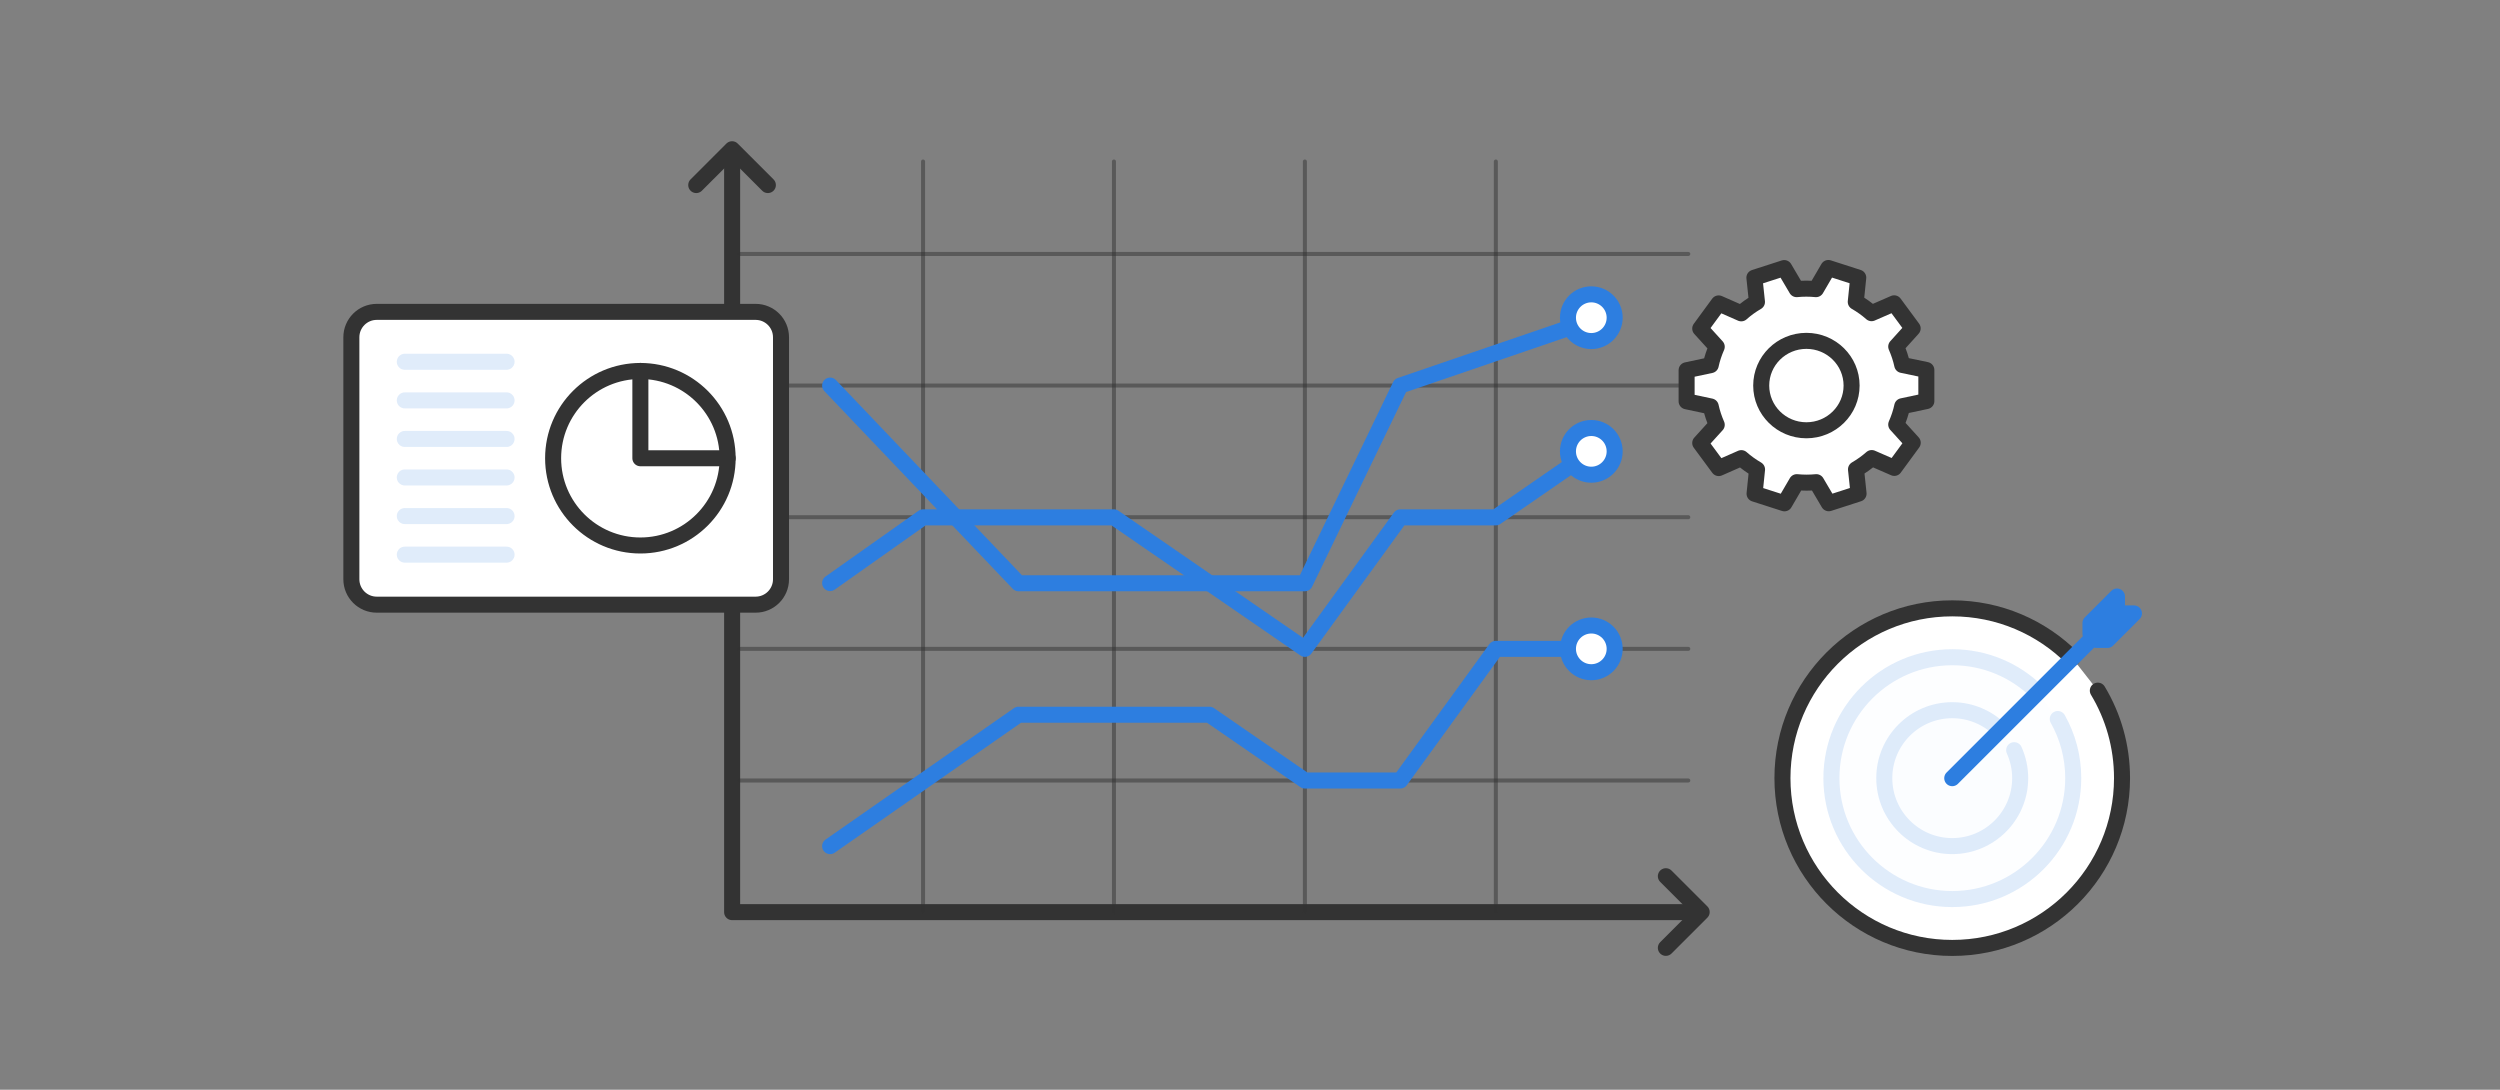 <svg width="312" height="136" viewBox="0 0 312 136" fill="none" xmlns="http://www.w3.org/2000/svg">
<rect x="0" y="0" width="312" height="136" fill="#808080" stroke="none"/>
<mask id="mask0_3756_37272" style="mask-type:luminance" maskUnits="userSpaceOnUse" x="0" y="0" width="312" height="136">
<path d="M312 0.969H0V135.969H312V0.969Z" fill="white"/>
</mask>
<g mask="url(#mask0_3756_37272)">
<path d="M86.89 23.095L91.2 18.785L91.36 18.625C91.44 18.705 91.52 18.785 91.52 18.785L95.83 23.095" stroke="#333333" stroke-width="2" stroke-linecap="round" stroke-linejoin="round"/>
<path d="M207.899 109.352L212.209 113.662L212.369 113.822C212.289 113.902 212.209 113.982 212.209 113.982L207.899 118.292" stroke="#333333" stroke-width="2" stroke-linecap="round" stroke-linejoin="round"/>
<path d="M91.369 20.156V113.836H210.699" stroke="#333333" stroke-width="2" stroke-linecap="round" stroke-linejoin="round"/>
<path opacity="0.5" d="M115.199 20.156V113.836" stroke="#333333" stroke-width="0.5" stroke-linecap="round" stroke-linejoin="round"/>
<path opacity="0.5" d="M139.02 20.156V113.836" stroke="#333333" stroke-width="0.5" stroke-linecap="round" stroke-linejoin="round"/>
<path opacity="0.5" d="M162.85 20.156V113.836" stroke="#333333" stroke-width="0.5" stroke-linecap="round" stroke-linejoin="round"/>
<path opacity="0.5" d="M186.68 20.156V113.836" stroke="#333333" stroke-width="0.5" stroke-linecap="round" stroke-linejoin="round"/>
<path opacity="0.5" d="M210.7 97.406H92.18" stroke="#333333" stroke-width="0.5" stroke-linecap="round" stroke-linejoin="round"/>
<path opacity="0.5" d="M210.7 80.977H92.18" stroke="#333333" stroke-width="0.5" stroke-linecap="round" stroke-linejoin="round"/>
<path opacity="0.5" d="M210.7 64.547H92.18" stroke="#333333" stroke-width="0.5" stroke-linecap="round" stroke-linejoin="round"/>
<path opacity="0.5" d="M210.7 48.117H92.18" stroke="#333333" stroke-width="0.5" stroke-linecap="round" stroke-linejoin="round"/>
<path opacity="0.5" d="M210.7 31.695H92.18" stroke="#333333" stroke-width="0.5" stroke-linecap="round" stroke-linejoin="round"/>
<path d="M225.429 36.025C225.019 36.025 224.609 36.045 224.219 36.085L222.669 33.455L218.949 34.655L219.269 37.685C218.569 38.095 217.909 38.565 217.309 39.105L214.489 37.865L212.189 41.005L214.249 43.275C213.929 44.005 213.669 44.765 213.499 45.565L210.489 46.205V50.085L213.499 50.725C213.669 51.515 213.929 52.285 214.249 53.015L212.189 55.285L214.499 58.415L217.319 57.175C217.919 57.705 218.579 58.175 219.279 58.585L218.969 61.615L222.699 62.815L224.239 60.175C224.639 60.215 225.049 60.235 225.459 60.235C225.869 60.235 226.279 60.215 226.679 60.175L228.229 62.805L231.949 61.605L231.629 58.575C232.329 58.165 232.989 57.695 233.589 57.165L236.409 58.395L238.709 55.255L236.649 52.985C236.969 52.255 237.229 51.495 237.399 50.695L240.409 50.055V46.175L237.399 45.545C237.229 44.755 236.969 43.985 236.649 43.255L238.699 40.985L236.389 37.855L233.569 39.085C232.969 38.555 232.309 38.085 231.599 37.675L231.909 34.645L228.179 33.445L226.639 36.085C226.239 36.045 225.839 36.025 225.429 36.025Z" fill="white" stroke="#333333" stroke-width="2" stroke-linejoin="round"/>
<path d="M225.439 53.699C228.554 53.699 231.079 51.201 231.079 48.119C231.079 45.037 228.554 42.539 225.439 42.539C222.324 42.539 219.799 45.037 219.799 48.119C219.799 51.201 222.324 53.699 225.439 53.699Z" stroke="#333333" stroke-width="2" stroke-linecap="round" stroke-linejoin="round"/>
<path d="M261.809 86.192C263.729 89.382 264.829 93.112 264.829 97.112C264.829 108.812 255.339 118.302 243.639 118.302C231.939 118.302 222.449 108.812 222.449 97.112C222.449 85.412 231.939 75.922 243.639 75.922C249.489 75.922 254.789 78.292 258.629 82.132" fill="white"/>
<path d="M261.809 86.192C263.729 89.382 264.829 93.112 264.829 97.112C264.829 108.812 255.339 118.302 243.639 118.302C231.939 118.302 222.449 108.812 222.449 97.112C222.449 85.412 231.939 75.922 243.639 75.922C249.489 75.922 254.789 78.292 258.629 82.132" stroke="#333333" stroke-width="2" stroke-linecap="round" stroke-linejoin="round"/>
<g opacity="0.15">
<path d="M256.81 89.733C258.04 91.913 258.74 94.433 258.74 97.113C258.74 105.443 251.98 112.203 243.65 112.203C235.32 112.203 228.56 105.443 228.56 97.113C228.56 88.783 235.32 82.023 243.65 82.023C247.77 82.023 251.5 83.673 254.22 86.343" fill="#F3F7FD"/>
<path d="M256.81 89.733C258.04 91.913 258.74 94.433 258.74 97.113C258.74 105.443 251.98 112.203 243.65 112.203C235.32 112.203 228.56 105.443 228.56 97.113C228.56 88.783 235.32 82.023 243.65 82.023C247.77 82.023 251.5 83.673 254.22 86.343" stroke="#2D7EE0" stroke-width="2" stroke-linecap="round" stroke-linejoin="round"/>
</g>
<g opacity="0.15">
<path d="M251.369 93.623C251.849 94.693 252.119 95.873 252.119 97.113C252.119 101.793 248.319 105.593 243.639 105.593C238.959 105.593 235.159 101.793 235.159 97.113C235.159 92.433 238.959 88.633 243.639 88.633C245.949 88.633 248.049 89.563 249.579 91.063" fill="#F3F7FD"/>
<path d="M251.369 93.623C251.849 94.693 252.119 95.873 252.119 97.113C252.119 101.793 248.319 105.593 243.639 105.593C238.959 105.593 235.159 101.793 235.159 97.113C235.159 92.433 238.959 88.633 243.639 88.633C245.949 88.633 248.049 89.563 249.579 91.063" stroke="#2D7EE0" stroke-width="2" stroke-linecap="round" stroke-linejoin="round"/>
</g>
<path d="M243.64 97.117L264.28 76.477" stroke="#2D7EE0" stroke-width="2" stroke-linecap="round" stroke-linejoin="round"/>
<path d="M260.89 79.095V77.755L264.2 74.445V75.865" stroke="#2D7EE0" stroke-width="2" stroke-linecap="round" stroke-linejoin="round"/>
<path d="M261.659 79.865H263.009L266.319 76.555H264.889" stroke="#2D7EE0" stroke-width="2" stroke-linecap="round" stroke-linejoin="round"/>
<path d="M94.3 38.922H47.02C45.269 38.922 43.85 40.341 43.85 42.092V72.292C43.85 74.043 45.269 75.462 47.02 75.462H94.3C96.05 75.462 97.47 74.043 97.47 72.292V42.092C97.47 40.341 96.05 38.922 94.3 38.922Z" fill="white" stroke="#333333" stroke-width="2" stroke-linecap="round" stroke-linejoin="round"/>
<path d="M79.919 68.077C85.934 68.077 90.809 63.201 90.809 57.187C90.809 51.172 85.934 46.297 79.919 46.297C73.905 46.297 69.029 51.172 69.029 57.187C69.029 63.201 73.905 68.077 79.919 68.077Z" stroke="#333333" stroke-width="2" stroke-linecap="round" stroke-linejoin="round"/>
<path d="M79.919 46.289V57.189H90.809" stroke="#333333" stroke-width="2" stroke-linecap="round" stroke-linejoin="round"/>
<g opacity="0.15">
<path d="M50.52 45.148H63.219" stroke="#2D7EE0" stroke-width="2" stroke-linecap="round" stroke-linejoin="round"/>
<path d="M50.52 49.969H63.219" stroke="#2D7EE0" stroke-width="2" stroke-linecap="round" stroke-linejoin="round"/>
<path d="M50.52 54.781H63.219" stroke="#2D7EE0" stroke-width="2" stroke-linecap="round" stroke-linejoin="round"/>
<path d="M50.52 59.586H63.219" stroke="#2D7EE0" stroke-width="2" stroke-linecap="round" stroke-linejoin="round"/>
<path d="M50.52 64.406H63.219" stroke="#2D7EE0" stroke-width="2" stroke-linecap="round" stroke-linejoin="round"/>
<path d="M50.52 69.219H63.219" stroke="#2D7EE0" stroke-width="2" stroke-linecap="round" stroke-linejoin="round"/>
</g>
<path d="M103.6 105.597L127.11 89.197H150.94L162.85 97.407H174.76L186.68 80.977H198.59" stroke="#2D7EE0" stroke-width="2" stroke-linecap="round" stroke-linejoin="round"/>
<path d="M103.6 72.766L115.2 64.566H139.02L162.85 80.976L174.76 64.566H186.68L198.59 56.336" stroke="#2D7EE0" stroke-width="2" stroke-linecap="round" stroke-linejoin="round"/>
<path d="M103.6 48.119L127.11 72.789H162.85L174.76 48.119L198.59 39.969" stroke="#2D7EE0" stroke-width="2" stroke-linecap="round" stroke-linejoin="round"/>
<path d="M201.51 39.649C201.51 38.039 200.205 36.734 198.595 36.734C196.985 36.734 195.68 38.039 195.68 39.649C195.68 41.259 196.985 42.564 198.595 42.564C200.205 42.564 201.51 41.259 201.51 39.649Z" fill="white" stroke="#2D7EE0" stroke-width="2" stroke-linecap="round" stroke-linejoin="round"/>
<path d="M201.51 56.329C201.51 54.719 200.205 53.414 198.595 53.414C196.985 53.414 195.68 54.719 195.68 56.329C195.68 57.939 196.985 59.244 198.595 59.244C200.205 59.244 201.51 57.939 201.51 56.329Z" fill="white" stroke="#2D7EE0" stroke-width="2" stroke-linecap="round" stroke-linejoin="round"/>
<path d="M201.51 80.978C201.51 79.368 200.205 78.062 198.595 78.062C196.985 78.062 195.68 79.368 195.68 80.978C195.68 82.587 196.985 83.892 198.595 83.892C200.205 83.892 201.51 82.587 201.51 80.978Z" fill="white" stroke="#2D7EE0" stroke-width="2" stroke-linecap="round" stroke-linejoin="round"/>
</g>
</svg>
